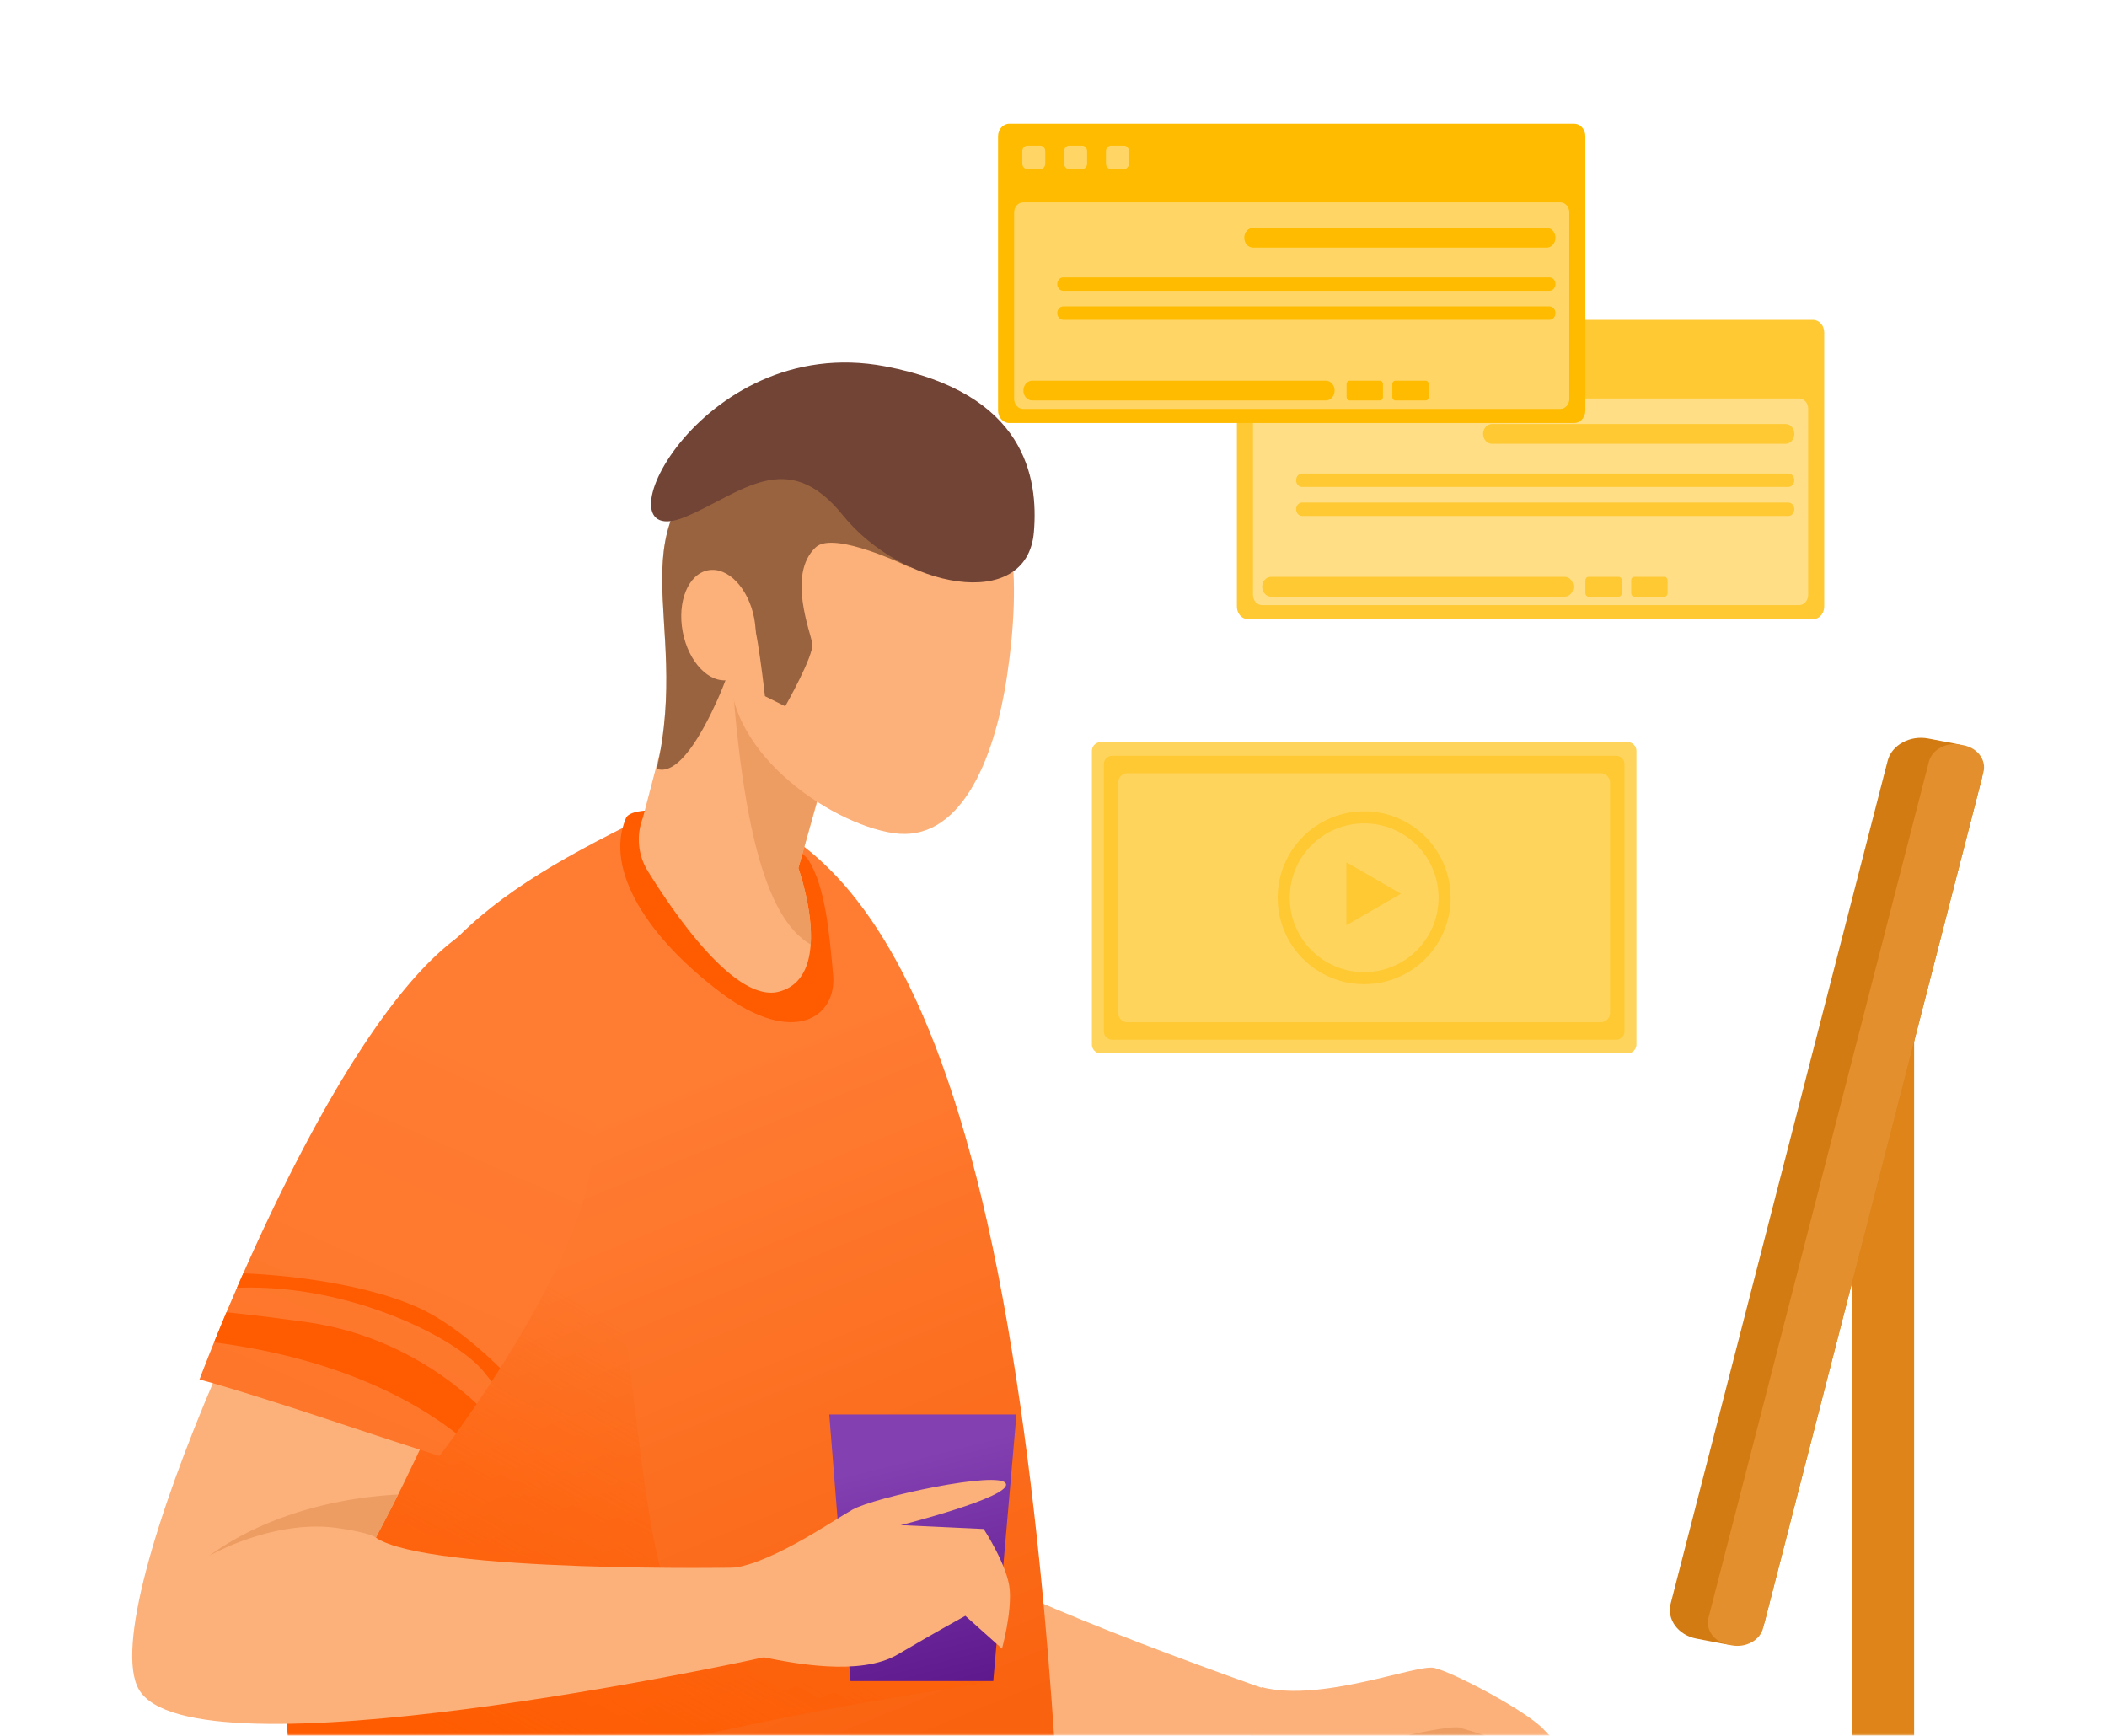 <svg xmlns="http://www.w3.org/2000/svg" width="494" height="407" fill="none"><mask id="a" width="494" height="407" x="0" y="0" maskUnits="userSpaceOnUse" style="mask-type:alpha"><rect width="494" height="407" fill="#FB0" rx="5"/></mask><g mask="url(#a)"><g filter="url(#b)"><path fill="#D17100" d="m383.528 407.172-78.74.144c-1.125 0-2.062-1.144-2.125-2.537-.062-1.4.769-2.624 1.887-2.724l78.428-7.041c6.367-.575 12.165 1.893 12.333 5.529.163 3.63-5.385 6.616-11.783 6.629Z"/><path fill="#FCB17A" d="M281.582 396.02c2.711-.681 7.691-15.532 7.691-15.532s-56.861-19.174-80.977-31.67l-33.601 38.861c43.16 10.759 104.875 8.847 106.887 8.341Z"/><path fill="#FCB17A" d="M272.834 374.609c13.995 3.617 36.255-5.429 40.416-4.523 4.161.906 21.555 9.952 25.716 14.476 4.161 4.523 18.912 18.549 16.263 19.455-2.649.906-21.18-12.664-23.448-13.12-2.268-.45-3.405 2.711-21.936 6.335-18.53 3.618-40.935-5.729-40.935-5.729l3.924-16.894Z"/><path fill="#ED9D62" d="M295.098 388.636s21.554-5.429 24.203-4.523c2.649.906 18.719 4.523 29.877 17.194-10.59-3.168-25.716-4.074-29.877-4.074-4.161 0-24.203-8.597-24.203-8.597Z"/><path fill="#FCB17A" d="M300.254 379.583c9.209 11.765 32.575 15.382 36.118 19.455 3.542 4.074-8.516 2.343-14.87 1.812-16.188-1.355-27.49 5.205-40.591 1.131-13.102-4.073-16.063-13.795-16.063-13.795l35.406-8.603Z"/><path fill="url(#c)" d="M127.725 170.783c-41.523 20.405-60.522 35.331-73.417 90.973-12.896 55.643-13.57 108.574-6.785 147.928 46.09 1.337 178.192 6.317 178.192 6.317s-2.518-80.803-16.013-144.742c-12.896-61.072-31.214-84.819-46.821-95.678-15.613-10.859-35.156-4.798-35.156-4.798Z"/><path fill="url(#d)" d="M137.769 360.151c-14.882-14.926-10.858-116.033-35.287-161.498l-45.465 84.82-13.745 70.574c-.119 20.387 1.412 39.199 4.242 55.637a1.808 1.808 0 0 0 1.943 1.48c37.53-3.286 39.623-19.599 159.505-37.692 2.837-.425-61.065-3.168-71.193-13.321Z"/><path fill="#FF5B00" d="M123.774 170.801c-5.26 12.277 5.43 28.352 22.317 41.017 16.888 12.67 27.147 5.729 26.241-4.224-.906-9.953-1.812-20.511-5.729-26.84-3.924-6.335-35.288-11.765-35.288-11.765s-6.635-.3-7.541 1.812Z"/><path fill="#FCB17A" d="m143.823 109.273-16.107 61.51a14.095 14.095 0 0 0 1.175 12.483c6.56 10.589 20.667 30.945 30.764 28.252 13.57-3.618 4.523-28.952 4.523-28.952l18.093-63.796-38.448-9.497Z"/><path fill="#ED9D62" d="m168.503 113.072-16.076-6.51-4.829 12.557c2.218 53.462 9.028 75.286 19.48 81.365.562-8.247-2.893-17.919-2.893-17.919l13.121-47.507-8.803-21.986Z"/><path fill="#FCB17A" d="M213.156 137.169c-3.136 21.23-11.502 39.423-26.665 37.187-15.163-2.243-41.204-20.012-38.067-41.242 3.136-21.23 37.18-46.658 52.343-44.415 15.163 2.237 15.526 27.24 12.389 48.47Zm-115.42 79.803c1.212-4.824-18.107-7.704-21.18-3.799C46.173 251.815-1.091 356.215 9.524 375.077c12.214 21.717 143.804-6.804 146.522-7.478 2.711-.681-4.749-21.037-4.749-21.037s-73.742 1.356-86.181-7.01c38.674-72.611 23.454-86.044 32.62-122.58Z"/><path fill="url(#e)" d="M90.275 195.255c-31.92 14.307-66.502 107.211-66.502 107.211s8.141 2.037 34.607 10.858a1982.551 1982.551 0 0 0 21.66 7.067s25.335-32.876 33.301-58.642c10.271-33.181-3.386-75.31-23.066-66.494Z"/><path fill="#FF5B00" d="M27.188 293.752c29.851 3.848 47.689 14.244 56.754 21.342a341.24 341.24 0 0 0 4.836-6.91c-6.28-5.886-19.943-16.375-39.81-19.156-8.067-1.124-14.208-1.855-18.875-2.324a850.588 850.588 0 0 0-2.905 7.048Z"/><path fill="#FF5B00" d="M34.042 277.576c-.513 1.162-1.006 2.293-1.487 3.393 26.221-1.05 51.381 11.727 57.735 19.524.744.912 1.406 1.718 1.987 2.443a348.368 348.368 0 0 0 2.005-3.112c-4.304-4.236-11.945-11.039-19.674-14.413-15.832-6.91-38.53-7.772-40.566-7.835Z"/><path fill="url(#f)" d="M209.881 373.178h-33.476l-4.979-62.509h43.884l-5.429 62.509Z"/><path fill="#FCB17A" d="M147.222 346.787c9.272-.225 24.429-10.858 29.633-13.801 5.205-2.943 34.607-9.272 35.969-6.104 1.355 3.168-24.654 9.728-24.654 9.728l19.456.906s5.654 8.597 6.11 14.251c.45 5.654-1.812 13.801-1.812 13.801l-8.597-7.691s-7.01 3.843-15.832 9.047c-8.821 5.204-24.653 2.037-31.438.681-6.785-1.356-22.623-6.335-22.623-6.335l13.788-14.483Z"/><path fill="#ED9D62" d="M25.984 343.845s15.008-8.672 30.083-6.56c8.64 1.212 9.578 2.617 9.047 2.261a464.777 464.777 0 0 0 5.23-10.108c-7.854.362-27.997 2.486-44.36 14.407Z"/><path fill="#FCB17A" d="M150.795 82.746c-31.326 19.431-11.502 40.448-19.83 76.535 5.117 1.749 10.708-8.328 14.276-16.257 3.567-7.934 6.741-19.43 7.928-19.037 1.187.394 3.174 18.244 3.174 18.244l4.761 2.38s6.741-11.895 6.348-14.669c-.394-2.774-5.948-16.257.793-22.605 4.33-4.073 22.205 4.761 22.205 4.761L173 87.113l-22.205-4.367Z"/><path fill="#381704" d="M150.795 82.746c-31.326 19.431-11.502 40.448-19.83 76.535 5.117 1.749 10.708-8.328 14.276-16.257 3.567-7.934 6.741-19.43 7.928-19.037 1.187.394 3.174 18.244 3.174 18.244l4.761 2.38s6.741-11.895 6.348-14.669c-.394-2.774-5.948-16.257.793-22.605 4.33-4.073 22.205 4.761 22.205 4.761L173 87.113l-22.205-4.367Z" opacity=".5"/><path fill="#724436" d="M219.404 103.763c-1.587 19.037-31.095 13.076-44.809-3.968-13.089-16.256-23.854-5.054-36.88.394-21.811 9.122 2.774-43.622 46.795-35.294 33.02 6.254 35.95 26.197 34.894 38.868Z"/><path fill="#FCB17A" d="M153.827 123.981c1.356 7.097-1.299 13.57-5.923 14.451-4.623.881-9.471-4.161-10.827-11.259-1.356-7.097 1.299-13.57 5.923-14.451 4.629-.881 9.471 4.155 10.827 11.259Z"/></g><g filter="url(#g)"><path fill="#DF8419" d="M423.149 189.693v194.733c0 6.476-6.105 11.721-13.632 11.721h-40.888c-6.974 0-12.629 4.865-12.629 10.867h58.84c12.668 0 22.936-8.83 22.936-19.729V189.693h-14.627Z"/><path fill="#D37B13" d="m393.25 356.467-6.493-1.24c-4.28-.813-7.013-4.502-6.065-8.182l50.879-197.663c.947-3.689 5.228-6.034 9.517-5.221l6.492 1.24c4.281.814 7.013 4.502 6.065 8.183l-50.886 197.662c-.948 3.689-5.229 6.035-9.509 5.221Z"/><path fill="#E38F2D" d="m395.018 356.798-.767-.142c-3.309-.632-5.418-3.475-4.683-6.318l51.669-200.712c.734-2.843 4.035-4.66 7.345-4.028l.766.142c3.309.632 5.418 3.475 4.683 6.319l-51.66 200.711c-.735 2.851-4.044 4.66-7.353 4.028Z"/></g><g opacity=".8"><path fill="#FB0" d="M425.085 145.181H292.608c-1.44 0-2.608-1.317-2.608-2.942V77.948c0-1.624 1.168-2.948 2.608-2.948h132.477c1.44 0 2.614 1.317 2.614 2.948v64.291c-.006 1.625-1.174 2.942-2.614 2.942Z"/><path fill="#FFD666" d="M421.82 141.888H295.875c-1.163 0-2.109-1.068-2.109-2.379V95.814c0-1.31.941-2.378 2.109-2.378h125.951c1.162 0 2.109 1.067 2.109 2.378v43.695c-.006 1.317-.947 2.379-2.115 2.379ZM299.888 85.64h-3.056c-.646 0-1.168-.588-1.168-1.317v-2.839c0-.729.522-1.317 1.168-1.317h3.056c.646 0 1.168.588 1.168 1.317v2.84c0 .728-.522 1.317-1.168 1.317Zm9.809 0h-3.056c-.647 0-1.168-.588-1.168-1.317v-2.839c0-.729.521-1.317 1.168-1.317h3.056c.646 0 1.168.588 1.168 1.317v2.84c0 .728-.522 1.317-1.168 1.317Zm9.808 0h-3.056c-.646 0-1.168-.588-1.168-1.317v-2.839c0-.729.522-1.317 1.168-1.317h3.056c.647 0 1.168.588 1.168 1.317v2.84c0 .728-.521 1.317-1.168 1.317Z"/><path fill="#FB0" d="M418.63 104.057h-68.849c-1.134 0-2.058-1.043-2.058-2.322 0-1.279.93-2.32 2.058-2.32h68.855c1.134 0 2.058 1.041 2.058 2.32-.006 1.279-.93 2.322-2.064 2.322Zm-51.783 35.842h-68.855c-1.134 0-2.058-1.042-2.058-2.321 0-1.279.924-2.321 2.058-2.321h68.849c1.134 0 2.058 1.042 2.058 2.321.006 1.273-.924 2.321-2.052 2.321Zm12.69 0h-7.127c-.385 0-.703-.358-.703-.793v-3.056c0-.435.318-.793.703-.793h7.127c.386 0 .703.358.703.793v3.056c0 .435-.317.793-.703.793Zm10.733 0h-7.122c-.385 0-.703-.358-.703-.793v-3.056c0-.435.318-.793.703-.793h7.122c.385 0 .703.358.703.793v3.056c0 .435-.318.793-.703.793Zm29.02-25.72H305.274c-.771 0-1.395-.709-1.395-1.573 0-.869.629-1.573 1.395-1.573H419.29c.771 0 1.394.71 1.394 1.573 0 .864-.623 1.573-1.394 1.573Zm0 6.805H305.274c-.771 0-1.395-.71-1.395-1.573 0-.87.629-1.573 1.395-1.573H419.29c.771 0 1.394.71 1.394 1.573s-.623 1.573-1.394 1.573Z"/></g><path fill="#FB0" d="M369.085 99.181H236.608c-1.44 0-2.608-1.317-2.608-2.941V31.942c0-1.625 1.168-2.942 2.608-2.942h132.477c1.44 0 2.608 1.317 2.608 2.942v64.291c.006 1.63-1.162 2.948-2.608 2.948Z"/><path fill="#FFD666" d="M365.826 95.888H239.875c-1.163 0-2.109-1.068-2.109-2.38V49.815c0-1.31.941-2.379 2.109-2.379h125.951c1.162 0 2.109 1.068 2.109 2.38V93.51c0 1.317-.947 2.379-2.109 2.379ZM243.904 39.64h-3.056c-.647 0-1.168-.587-1.168-1.316v-2.84c0-.729.521-1.317 1.168-1.317h3.056c.646 0 1.168.588 1.168 1.317v2.84c.005.729-.522 1.317-1.168 1.317Zm9.808 0h-3.056c-.646 0-1.168-.587-1.168-1.316v-2.84c0-.729.522-1.317 1.168-1.317h3.056c.647 0 1.168.588 1.168 1.317v2.84c0 .729-.521 1.317-1.168 1.317Zm9.809 0h-3.056c-.646 0-1.168-.587-1.168-1.316v-2.84c0-.729.522-1.317 1.168-1.317h3.056c.646 0 1.168.588 1.168 1.317v2.84c0 .729-.522 1.317-1.168 1.317Z"/><path fill="#FB0" d="M362.636 58.057h-68.855c-1.134 0-2.058-1.042-2.058-2.32 0-1.28.924-2.322 2.058-2.322h68.849c1.134 0 2.058 1.042 2.058 2.321.006 1.28-.924 2.322-2.052 2.322ZM310.849 93.9H242c-1.134 0-2.059-1.043-2.059-2.322 0-1.279.925-2.321 2.059-2.321h68.849c1.134 0 2.058 1.042 2.058 2.321 0 1.273-.924 2.321-2.058 2.321Zm12.69 0h-7.121c-.386 0-.703-.359-.703-.794V90.05c0-.435.317-.793.703-.793h7.121c.386 0 .703.358.703.793v3.056c0 .435-.317.793-.703.793Zm10.729 0h-7.127c-.386 0-.703-.359-.703-.794V90.05c0-.435.317-.793.703-.793h7.127c.385 0 .703.358.703.793v3.056c0 .435-.312.793-.703.793Zm29.022-25.72H249.274c-.771 0-1.395-.71-1.395-1.574 0-.87.629-1.573 1.395-1.573H363.29c.771 0 1.4.71 1.4 1.573 0 .864-.629 1.573-1.4 1.573Zm0 6.804H249.274c-.771 0-1.395-.71-1.395-1.573 0-.87.629-1.573 1.395-1.573H363.29c.771 0 1.4.71 1.4 1.573s-.629 1.573-1.4 1.573Z"/><g opacity=".8"><path fill="#FFC933" d="M381.568 247H258.097a2.091 2.091 0 0 1-2.097-2.088v-68.815c0-1.161.936-2.097 2.097-2.097h123.479c1.161 0 2.097.936 2.097 2.097v68.815a2.104 2.104 0 0 1-2.105 2.088Z"/><path fill="#FB0" d="M378.914 243.784H260.755a1.957 1.957 0 0 1-1.954-1.955v-62.658c0-1.078.877-1.955 1.954-1.955h118.15c1.078 0 1.955.877 1.955 1.955v62.658a1.94 1.94 0 0 1-1.946 1.955Z"/><path fill="#FFC933" d="M375.293 239.707H264.369a2.193 2.193 0 0 1-2.197-2.196v-54.013a2.2 2.2 0 0 1 2.197-2.197h110.924c1.22 0 2.197.985 2.197 2.197v54.013a2.2 2.2 0 0 1-2.197 2.196Z"/><path fill="#FB0" d="M319.832 230.77c11.192 0 20.265-9.073 20.265-20.265 0-11.193-9.073-20.266-20.265-20.266-11.193 0-20.266 9.073-20.266 20.266 0 11.192 9.073 20.265 20.266 20.265Z"/><path fill="#FFC933" d="M337.287 210.504c0 9.64-7.81 17.45-17.45 17.45s-17.45-7.81-17.45-17.45 7.81-17.45 17.45-17.45c9.631 0 17.45 7.81 17.45 17.45Z"/><path fill="#FB0" d="m328.431 209.569-6.373 3.684-6.382 3.683v-14.735l6.382 3.684 6.373 3.684Z"/></g></g><defs><linearGradient id="c" x1="121.5" x2="210.5" y1="239.5" y2="457.5" gradientUnits="userSpaceOnUse"><stop stop-color="#FF7C33"/><stop offset="1" stop-color="#F75800"/></linearGradient><linearGradient id="d" x1="76.5" x2="132.5" y1="392" y2="294.5" gradientUnits="userSpaceOnUse"><stop stop-color="#FF5B00"/><stop offset="1" stop-color="#FF5B00" stop-opacity="0"/></linearGradient><linearGradient id="e" x1="97" x2="51.5" y1="228" y2="331" gradientUnits="userSpaceOnUse"><stop stop-color="#FF7C33"/><stop offset="1" stop-color="#FE7528"/></linearGradient><linearGradient id="f" x1="182.004" x2="204.004" y1="323" y2="410.5" gradientUnits="userSpaceOnUse"><stop stop-color="#8340B1"/><stop offset="1" stop-color="#460076"/></linearGradient><filter id="b" width="410.316" height="373.001" x="8" y="64" color-interpolation-filters="sRGB" filterUnits="userSpaceOnUse"><feFlood flood-opacity="0" result="BackgroundImageFix"/><feColorMatrix in="SourceAlpha" result="hardAlpha" values="0 0 0 0 0 0 0 0 0 0 0 0 0 0 0 0 0 0 127 0"/><feOffset dx="23" dy="21"/><feComposite in2="hardAlpha" operator="out"/><feColorMatrix values="0 0 0 0 0 0 0 0 0 0 0 0 0 0 0 0 0 0 0.05 0"/><feBlend in2="BackgroundImageFix" result="effect1_dropShadow_3134_6431"/><feBlend in="SourceGraphic" in2="effect1_dropShadow_3134_6431" result="shape"/></filter><filter id="g" width="109.176" height="292.015" x="356" y="144" color-interpolation-filters="sRGB" filterUnits="userSpaceOnUse"><feFlood flood-opacity="0" result="BackgroundImageFix"/><feColorMatrix in="SourceAlpha" result="hardAlpha" values="0 0 0 0 0 0 0 0 0 0 0 0 0 0 0 0 0 0 127 0"/><feOffset dx="11" dy="29"/><feComposite in2="hardAlpha" operator="out"/><feColorMatrix values="0 0 0 0 0 0 0 0 0 0 0 0 0 0 0 0 0 0 0.05 0"/><feBlend in2="BackgroundImageFix" result="effect1_dropShadow_3134_6431"/><feBlend in="SourceGraphic" in2="effect1_dropShadow_3134_6431" result="shape"/></filter></defs></svg>